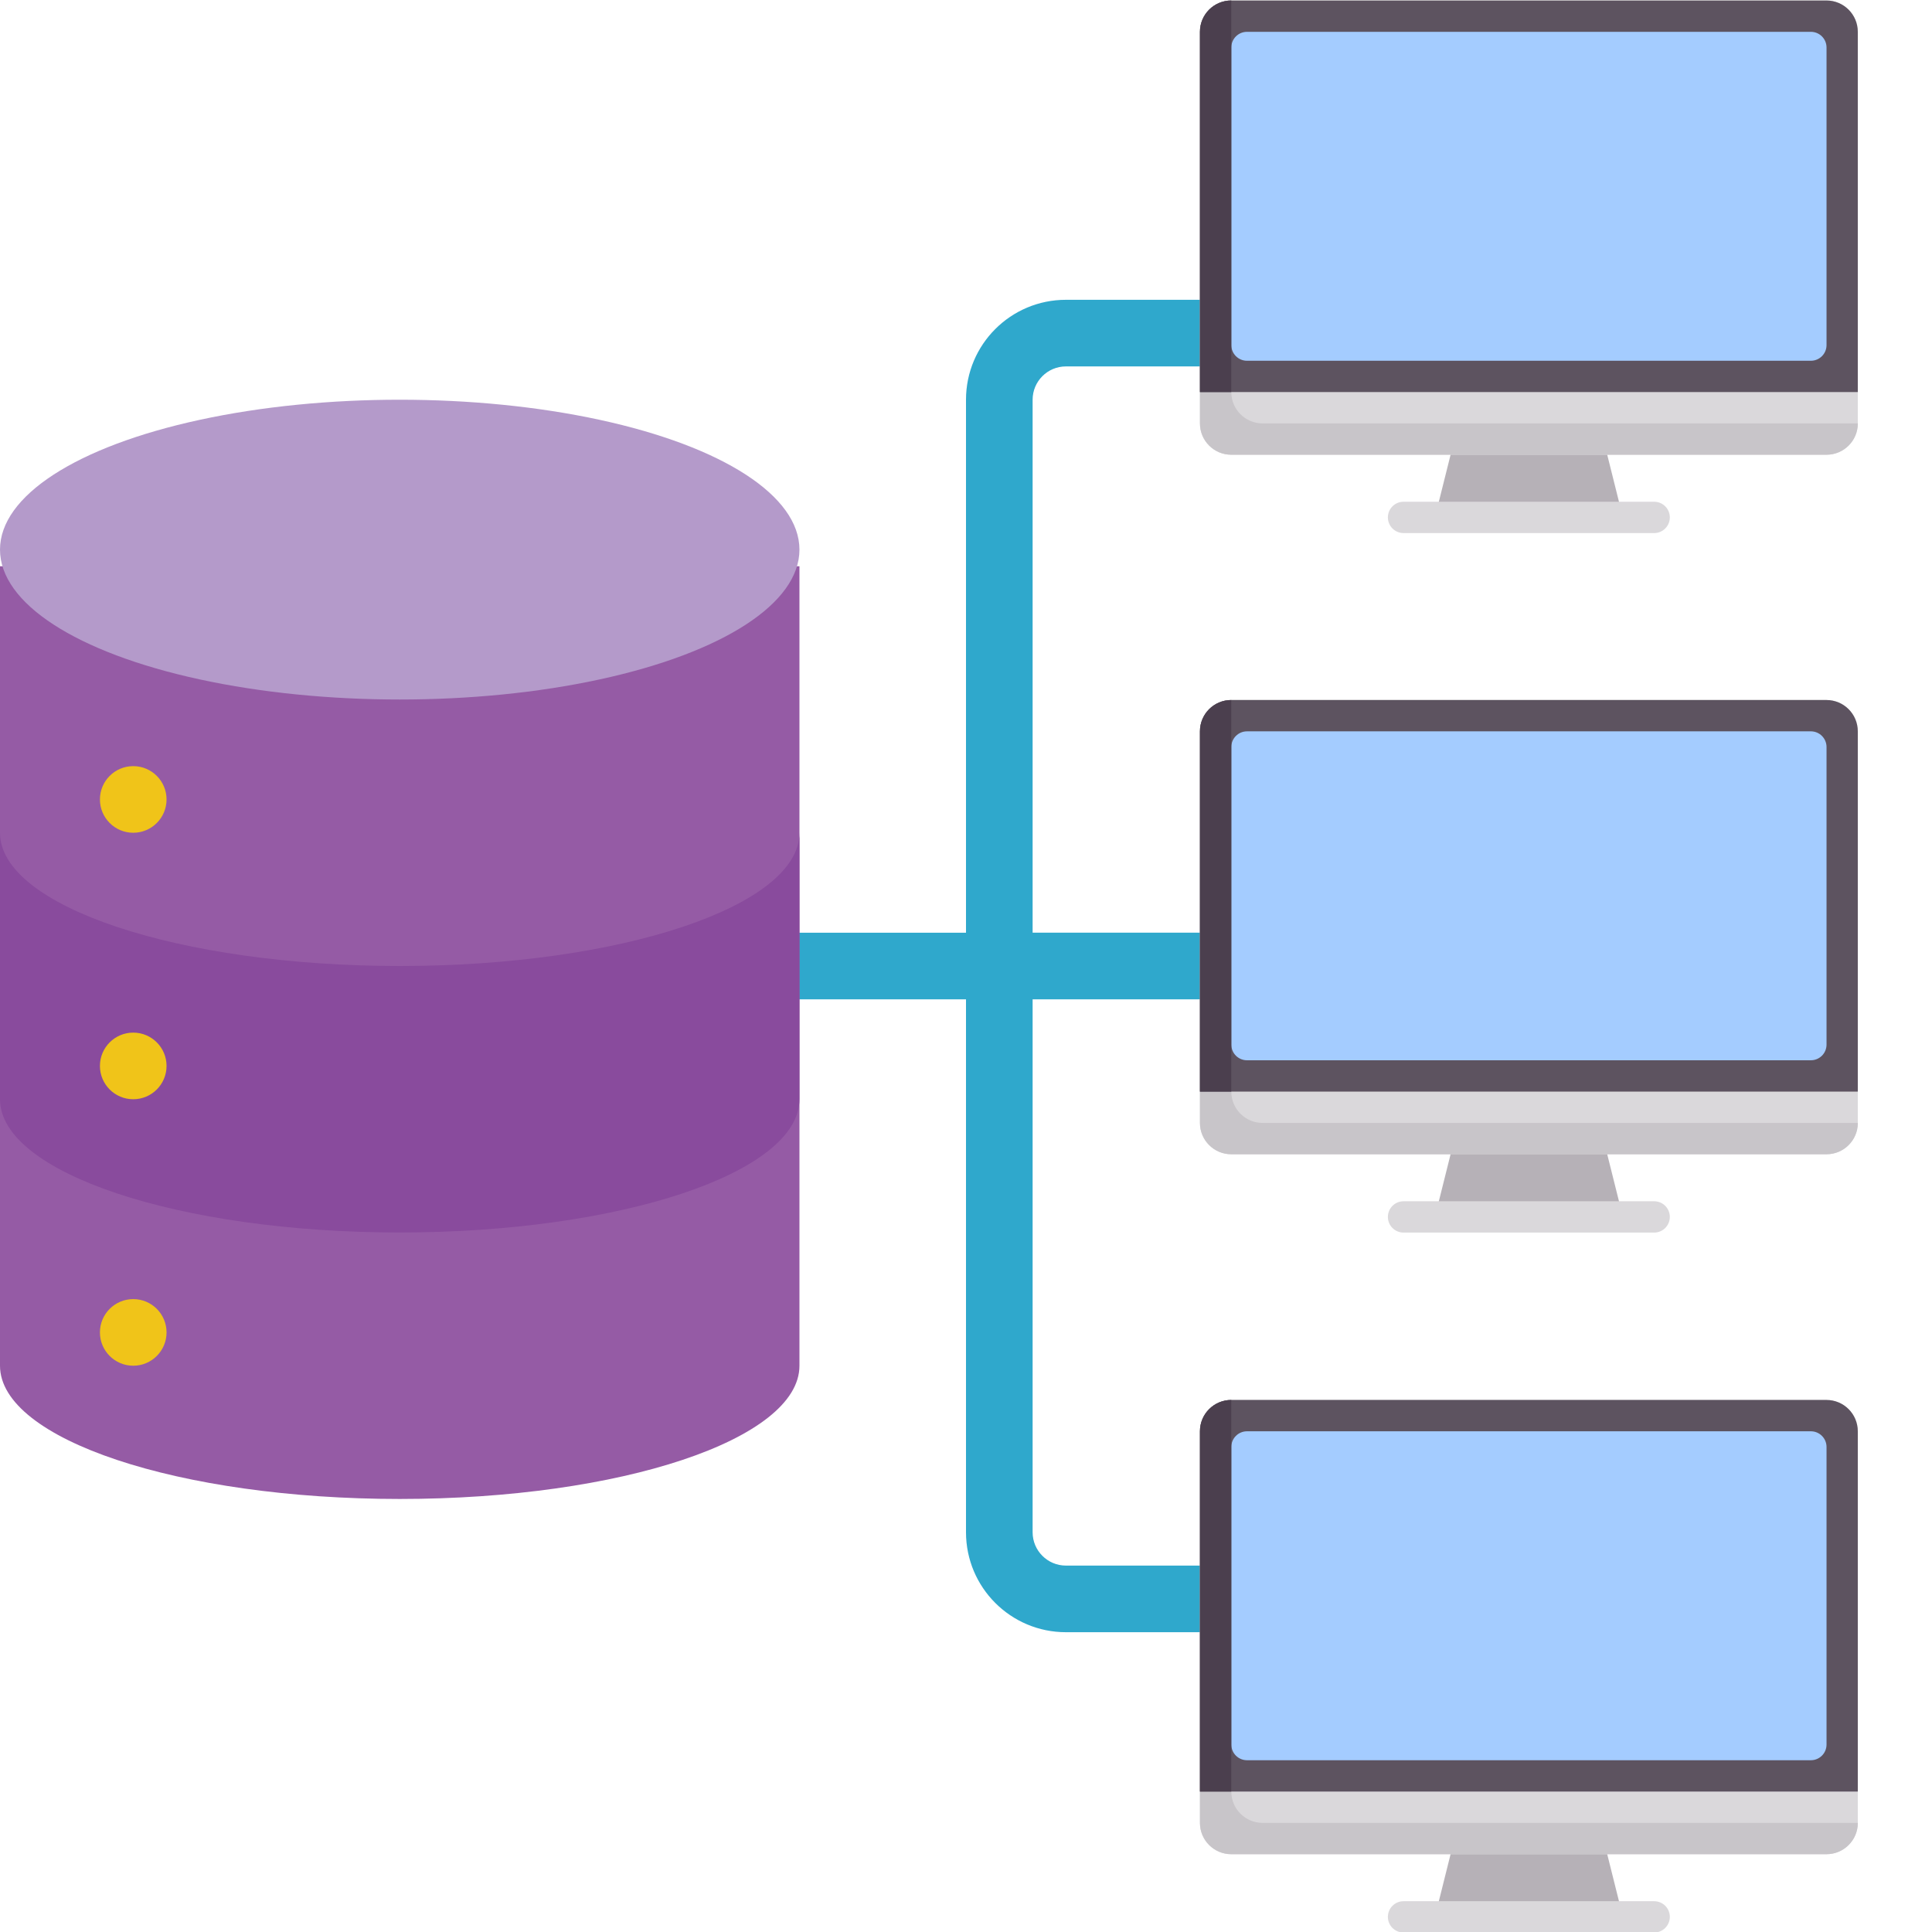 <?xml version="1.0" encoding="UTF-8"?> <svg xmlns="http://www.w3.org/2000/svg" width="512" height="512" version="1.1" viewBox="0 0 58 58"><path d="m36 30c0.552 0 1-0.448 1-1s-0.448-1-1-1h-5v-16c0-0.552 0.448-1 1-1h4c0.552 0 1-0.448 1-1 0-0.552-0.448-1-1-1h-4c-1.657 0-3 1.343-3 3v16h-5c-0.552 0-1 0.448-1 1s0.448 1 1 1h5v16c0 1.657 1.343 3 3 3h4c0.552 0 1-0.448 1-1s-0.448-1-1-1h-4c-0.552 0-1-0.448-1-1v-16z" fill="#2fa8cc"></path><path d="m0 17v24c0 2.21 5.37 4 12 4s12-1.79 12-4v-24z" fill="#955ba5"></path><path d="m0 33c0 2.209 5.373 4 12 4s12-1.791 12-4v-8c0 2.209-5.373 4-12 4s-12-1.791-12-4z" fill="#894b9d"></path><circle cx="4" cy="24" r="1" fill="#f0c419"></circle><circle cx="4" cy="32" r="1" fill="#f0c419"></circle><circle cx="4" cy="40" r="1" fill="#f0c419"></circle><ellipse cx="12" cy="16.5" rx="12" ry="4.5" fill="#b49aca"></ellipse><g transform="matrix(.377 0 0 .377 11.601 -.853)" stroke-width=".151"><path d="m114.67 38.474h-47.398c-1.378 0-2.494-1.117-2.494-2.494v-31.183c0-1.378 1.117-2.494 2.494-2.494h47.398c1.378 0 2.495 1.117 2.495 2.494v31.183c0 1.378-1.117 2.494-2.495 2.494z" fill="#dad8db"></path><path d="m67.276 2.302c-1.378 0-2.494 1.117-2.494 2.494v31.183c0 1.378 1.117 2.494 2.494 2.494h47.398c1.378 0 2.495-1.117 2.495-2.494h-47.398c-1.378 0-2.494-1.117-2.494-2.494z" fill="#c8c5c9"></path><path d="m114.67 2.302h-47.398c-1.378 0-2.494 1.117-2.494 2.494v28.688h52.387v-28.688c0-1.378-1.117-2.494-2.495-2.494z" fill="#5d5360"></path><path d="m97.212 38.474h-12.473l-1.247 4.989h14.968z" fill="#b6b1b7"></path><path d="m113.43 30.99h-44.904c-0.689 0-1.247-0.558-1.247-1.247v-23.699c0-0.689 0.559-1.247 1.247-1.247h44.903c0.689 0 1.247 0.559 1.247 1.247v23.699c5.7e-4 0.689-0.558 1.247-1.247 1.247z" fill="#a4ccff"></path><path d="m67.276 2.302v31.183h-2.494v-28.688c0-1.378 1.117-2.494 2.494-2.494z" fill="#4b3f4e"></path><path d="m100.95 44.711h-19.957c-0.69 0-1.247-0.558-1.247-1.247 0-0.689 0.558-1.247 1.247-1.247h19.957c0.69 0 1.247 0.558 1.247 1.247 0 0.689-0.558 1.247-1.247 1.247z" fill="#dad8db"></path></g><g transform="matrix(.377 0 0 .377 11.601 41.16)" stroke-width=".151"><path d="m114.67 38.474h-47.398c-1.378 0-2.494-1.117-2.494-2.494v-31.183c0-1.378 1.117-2.494 2.494-2.494h47.398c1.378 0 2.495 1.117 2.495 2.494v31.183c0 1.378-1.117 2.494-2.495 2.494z" fill="#dad8db"></path><path d="m67.276 2.302c-1.378 0-2.494 1.117-2.494 2.494v31.183c0 1.378 1.117 2.494 2.494 2.494h47.398c1.378 0 2.495-1.117 2.495-2.494h-47.398c-1.378 0-2.494-1.117-2.494-2.494z" fill="#c8c5c9"></path><path d="m114.67 2.302h-47.398c-1.378 0-2.494 1.117-2.494 2.494v28.688h52.387v-28.688c0-1.378-1.117-2.494-2.495-2.494z" fill="#5d5360"></path><path d="m97.212 38.474h-12.473l-1.247 4.989h14.968z" fill="#b6b1b7"></path><path d="m113.43 30.99h-44.904c-0.689 0-1.247-0.558-1.247-1.247v-23.699c0-0.689 0.559-1.247 1.247-1.247h44.903c0.689 0 1.247 0.559 1.247 1.247v23.699c5.7e-4 0.689-0.558 1.247-1.247 1.247z" fill="#a4ccff"></path><path d="m67.276 2.302v31.183h-2.494v-28.688c0-1.378 1.117-2.494 2.494-2.494z" fill="#4b3f4e"></path><path d="m100.95 44.711h-19.957c-0.69 0-1.247-0.558-1.247-1.247 0-0.689 0.558-1.247 1.247-1.247h19.957c0.69 0 1.247 0.558 1.247 1.247 0 0.689-0.558 1.247-1.247 1.247z" fill="#dad8db"></path></g><g transform="matrix(.377 0 0 .377 11.601 20.147)" stroke-width=".151"><path d="m114.67 38.474h-47.398c-1.378 0-2.494-1.117-2.494-2.494v-31.183c0-1.378 1.117-2.494 2.494-2.494h47.398c1.378 0 2.495 1.117 2.495 2.494v31.183c0 1.378-1.117 2.494-2.495 2.494z" fill="#dad8db"></path><path d="m67.276 2.302c-1.378 0-2.494 1.117-2.494 2.494v31.183c0 1.378 1.117 2.494 2.494 2.494h47.398c1.378 0 2.495-1.117 2.495-2.494h-47.398c-1.378 0-2.494-1.117-2.494-2.494z" fill="#c8c5c9"></path><path d="m114.67 2.302h-47.398c-1.378 0-2.494 1.117-2.494 2.494v28.688h52.387v-28.688c0-1.378-1.117-2.494-2.495-2.494z" fill="#5d5360"></path><path d="m97.212 38.474h-12.473l-1.247 4.989h14.968z" fill="#b6b1b7"></path><path d="m113.43 30.99h-44.904c-0.689 0-1.247-0.558-1.247-1.247v-23.699c0-0.689 0.559-1.247 1.247-1.247h44.903c0.689 0 1.247 0.559 1.247 1.247v23.699c5.7e-4 0.689-0.558 1.247-1.247 1.247z" fill="#a4ccff"></path><path d="m67.276 2.302v31.183h-2.494v-28.688c0-1.378 1.117-2.494 2.494-2.494z" fill="#4b3f4e"></path><path d="m100.95 44.711h-19.957c-0.69 0-1.247-0.558-1.247-1.247 0-0.689 0.558-1.247 1.247-1.247h19.957c0.69 0 1.247 0.558 1.247 1.247 0 0.689-0.558 1.247-1.247 1.247z" fill="#dad8db"></path></g></svg> 